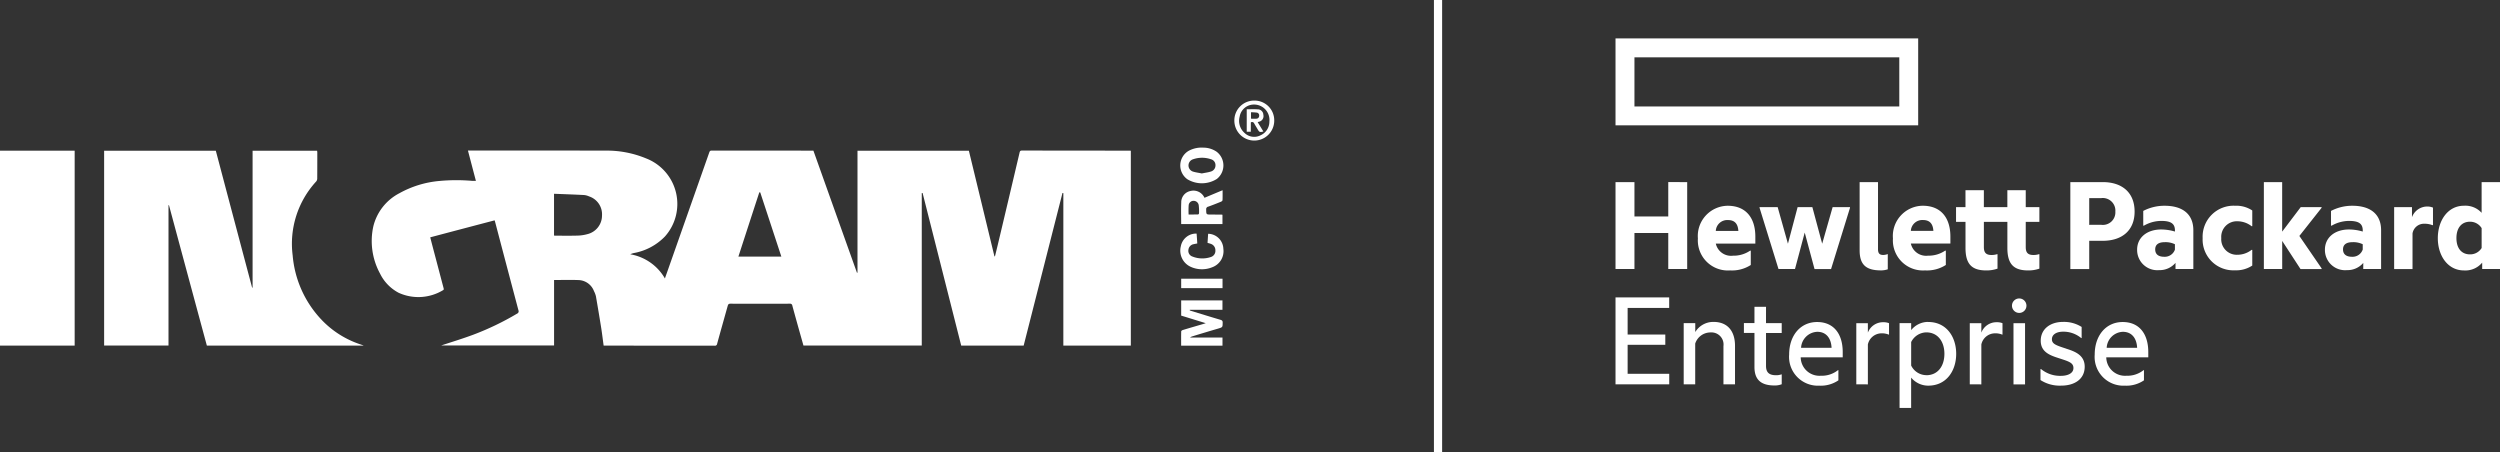 <svg xmlns="http://www.w3.org/2000/svg" width="305.257" height="55.19" viewBox="0 0 305.257 55.19">
  <rect x="0" y="0" width="305.257" height="55.19" fill="#333333" stroke="none"/>
  <g id="logo-igram-hpe-white" transform="translate(-80 -84.559)">
    <g id="logo-ingram-white" transform="translate(157.794 111.807)">
      <g id="Ingram_Logo_White" data-name="Ingram Logo White" transform="translate(-77.794 -14.967)">
        <path id="Path_14" data-name="Path 14" d="M639.476,75.277c-.186,0-.243.073-.284.243q-1.325,5.64-2.666,11.28c-.113.462-.227.932-.34,1.394h-.065Q634.565,81.752,633,75.3H619.4V90.187c-.024,0-.041.008-.065.008q-2.662-7.451-5.316-14.9a1.763,1.763,0,0,0-.2-.008q-6.114,0-12.22-.008c-.186,0-.243.073-.3.235q-2.577,7.317-5.154,14.643c-.081.227-.162.454-.259.737a6.049,6.049,0,0,0-4.23-2.95,1.9,1.9,0,0,1,.486-.162,7,7,0,0,0,3.752-2.018,5.965,5.965,0,0,0-2.309-9.53,12.49,12.49,0,0,0-5.032-.948c-5.47-.016-10.94-.008-16.41-.008h-.308c.332,1.256.648,2.48.972,3.7-.178,0-.316.008-.454,0a22.467,22.467,0,0,0-4.044.016,12.252,12.252,0,0,0-4.838,1.491,6.215,6.215,0,0,0-3.193,4.068,8.317,8.317,0,0,0,.827,5.753,5.247,5.247,0,0,0,2.261,2.334,5.806,5.806,0,0,0,5.405-.3c.154-.073.113-.178.081-.3-.389-1.467-.77-2.933-1.159-4.392q-.231-.875-.462-1.775c2.634-.7,5.243-1.386,7.86-2.074a2.452,2.452,0,0,1,.073.235q1.41,5.373,2.836,10.745a.307.307,0,0,1-.17.413,33.7,33.7,0,0,1-5.34,2.569c-1.329.494-2.69.908-3.914,1.313h13.776v-7.99c1.021,0,2.018-.032,3.014.008a2.086,2.086,0,0,1,1.856,1.345,2.729,2.729,0,0,1,.243.648c.227,1.313.446,2.617.656,3.938.105.681.186,1.37.284,2.074h.243q6.649,0,13.3.008a.269.269,0,0,0,.316-.243c.421-1.54.859-3.079,1.289-4.619.057-.194.122-.267.332-.267q3.622.012,7.245,0a.273.273,0,0,1,.316.243c.276,1.021.559,2.034.843,3.047.17.608.349,1.224.511,1.815h14.448V80.471c.032-.008.065-.008.1-.016q2.358,9.323,4.716,18.638h7.625q2.37-9.323,4.741-18.638c.032.008.073.008.105.016V99.093h8.241V75.3a1.563,1.563,0,0,0-.186-.008Q646.024,75.281,639.476,75.277ZM588.205,83.2a2.336,2.336,0,0,1-1.791,2.285,5.053,5.053,0,0,1-1.256.178c-.875.024-1.758.008-2.634.008a1.612,1.612,0,0,1-.178-.016v-5.1c1.256.049,2.472.089,3.687.154a1.9,1.9,0,0,1,.583.162A2.3,2.3,0,0,1,588.205,83.2Zm16.653,5.024q1.276-3.938,2.553-7.844c.041,0,.081.008.114.008.859,2.6,1.71,5.2,2.577,7.836Z" transform="translate(-514.698 -69.175)" fill="#fff"/>
        <path id="Path_15" data-name="Path 15" d="M183.35,96.134a12.985,12.985,0,0,1-3.428-7.747,11.233,11.233,0,0,1,2.877-9.043.562.562,0,0,0,.122-.34c.008-1.062.008-2.131.008-3.193a1.868,1.868,0,0,0-.024-.211h-7.877V92.309a.138.138,0,0,0-.057.008q-2.224-8.363-4.433-16.718H156.9V99.384h7.86V82.253c.016,0,.041-.008.057-.008q2.309,8.582,4.627,17.147h19.108c0-.008.008-.016.008-.024l-.357-.122A11.54,11.54,0,0,1,183.35,96.134Z" transform="translate(-144.186 -69.474)" fill="#fff"/>
        <path id="Path_16" data-name="Path 16" d="M0,99.3H9.116V75.5H0Z" transform="translate(0 -69.382)" fill="#fff"/>
        <path id="Path_17" data-name="Path 17" d="M1784.215,304.536c.535-.162.527-.162.535-.713.008-.219-.073-.3-.276-.357-1.208-.357-2.407-.729-3.606-1.094a1.16,1.16,0,0,1-.146-.065c.008-.016.008-.041.016-.057h3.987V301.1h-5.041v1.856c.989.3,1.961.608,3,.924-.154.049-.235.081-.324.105-.827.243-1.653.478-2.472.729-.081.024-.2.105-.2.162-.016.583-.008,1.159-.008,1.75h5.048v-.989h-3.963a.815.815,0,0,1,.3-.154C1782.108,305.16,1783.161,304.844,1784.215,304.536Z" transform="translate(-1635.459 -276.7)" fill="#fff"/>
        <path id="Path_18" data-name="Path 18" d="M1782.975,137.1c.519-.186,1.037-.389,1.548-.6.081-.032.186-.122.186-.194.016-.389.008-.77.008-1.207-.77.316-1.491.624-2.212.924a1.472,1.472,0,0,0-1.726-.827,1.4,1.4,0,0,0-1.11,1.41c-.04.867-.008,1.734-.008,2.626h5.04V138.1a.329.329,0,0,0-.1-.024c-.43,0-.851-.008-1.28-.008-.608,0-.6,0-.608-.616A.315.315,0,0,1,1782.975,137.1Zm-1.134.818c0,.049-.073.138-.122.138-.389.008-.77.008-1.151.008a10.527,10.527,0,0,1,.008-1.134.591.591,0,0,1,.632-.535.623.623,0,0,1,.6.583A6.017,6.017,0,0,1,1781.841,137.92Z" transform="translate(-1635.435 -124.152)" fill="#fff"/>
        <path id="Path_19" data-name="Path 19" d="M1782.893,71.354a2.878,2.878,0,0,0-1.6-.494,3.348,3.348,0,0,0-1.791.381,2.07,2.07,0,0,0-.178,3.476,3.425,3.425,0,0,0,3.6-.032A2.1,2.1,0,0,0,1782.893,71.354Zm-.689,2.423c-.356.113-.729.154-1.11.235-.373-.081-.754-.122-1.1-.235a.787.787,0,0,1,.016-1.491,3.344,3.344,0,0,1,2.2-.008.735.735,0,0,1,.551.746A.771.771,0,0,1,1782.2,73.777Z" transform="translate(-1634.348 -65.114)" fill="#fff"/>
        <path id="Path_20" data-name="Path 20" d="M1782.013,200.424c-.024.373-.048.746-.073,1.11.154.049.276.073.4.122a.813.813,0,0,1,.559.786.784.784,0,0,1-.575.827,3.242,3.242,0,0,1-2.228-.065.735.735,0,0,1-.486-.843.77.77,0,0,1,.624-.664c.138-.032.284-.057.454-.089-.024-.405-.049-.81-.081-1.207a1.9,1.9,0,0,0-1.929,1.556,2.167,2.167,0,0,0,1.248,2.52,3.312,3.312,0,0,0,2.593.032,2.088,2.088,0,0,0,1.353-2.253A1.892,1.892,0,0,0,1782.013,200.424Z" transform="translate(-1634.497 -184.161)" fill="#fff"/>
        <path id="Path_21" data-name="Path 21" d="M1862.339,0a2.418,2.418,0,0,0-2.439,2.447,2.435,2.435,0,1,0,4.87,0A2.406,2.406,0,0,0,1862.339,0Zm.729,4.254a1.691,1.691,0,0,1-1.937-.316,1.964,1.964,0,0,1-.583-1.977,1.761,1.761,0,0,1,1.321-1.426,1.882,1.882,0,0,1,2.309,2.026A1.825,1.825,0,0,1,1863.068,4.254Z" transform="translate(-1709.182 0)" fill="#fff"/>
        <path id="Path_22" data-name="Path 22" d="M1784.848,268.4H1779.8v1.151h5.048Z" transform="translate(-1635.574 -246.65)" fill="#fff"/>
        <path id="Path_23" data-name="Path 23" d="M1880.626,13.665a.679.679,0,0,0-.7-.656c-.437-.032-.883-.008-1.329-.008V15.74h.5V14.605a.276.276,0,0,1,.413.13c.138.243.284.478.421.713.211.357.251.373.7.267-.235-.381-.462-.754-.7-1.143.049-.016.081-.032.114-.041A.7.7,0,0,0,1880.626,13.665Zm-.859.486c-.211.016-.421,0-.648,0v-.786a6.152,6.152,0,0,1,.681.041.341.341,0,0,1,.316.389A.348.348,0,0,1,1879.767,14.151Z" transform="translate(-1726.368 -11.939)" fill="#fff"/>
      </g>
    </g>
    <line id="Line_1" data-name="Line 1" y2="55.19" transform="translate(255.587 84.559)" fill="none" stroke="#fff" stroke-width="1"/>
    <g id="logo-hpe-white" transform="translate(331.258 111.806)">
      <path id="HPE_White_logo" data-name="HPE White logo" d="M0,0V10.614H36.956V0ZM34.65,8.308H2.312v-6H34.65ZM2.312,28.158H0V17.544H2.312v4.2H6.441v-4.2H8.752V28.158H6.441v-4.4H2.312Zm11.683.169a3.67,3.67,0,0,1-3.937-3.9,3.694,3.694,0,0,1,3.634-3.994c2.261,0,3.381,1.513,3.381,3.769v.849H12.245a1.906,1.906,0,0,0,2.1,1.479,3.575,3.575,0,0,0,2.087-.613h.084v1.749A4.233,4.233,0,0,1,13.995,28.327Zm-1.749-4.821H15c-.051-.782-.371-1.327-1.271-1.327A1.4,1.4,0,0,0,12.245,23.507Zm10.856.2-1.187,4.449H19.9l-2.312-7.476V20.6h2.211l1.254,4.466L22.235,20.6h1.8l1.2,4.466L26.51,20.6h2.121v.084l-2.312,7.476H24.3Zm9.287,4.618c-1.834,0-2.582-.731-2.582-2.447V17.544h2.244v8.184c0,.529.2.714.647.714a1.76,1.76,0,0,0,.512-.1h.034v1.851A2.741,2.741,0,0,1,32.388,28.327Zm5.422,0a3.67,3.67,0,0,1-3.937-3.9,3.694,3.694,0,0,1,3.634-3.994c2.261,0,3.381,1.513,3.381,3.769v.849H36.061a1.906,1.906,0,0,0,2.1,1.479,3.575,3.575,0,0,0,2.087-.613h.084v1.749A4.257,4.257,0,0,1,37.811,28.327Zm-1.749-4.821h2.751c-.051-.782-.371-1.327-1.271-1.327A1.4,1.4,0,0,0,36.061,23.507ZM50.09,20.6h1.665v1.8H50.09v3.077c0,.664.253.967.934.967a2.167,2.167,0,0,0,.681-.1h.051v1.766a4.039,4.039,0,0,1-1.378.219c-1.817,0-2.531-.832-2.531-2.751V22.4H44.977v3.077c0,.664.253.967.934.967a2.166,2.166,0,0,0,.681-.1h.051v1.766a4.039,4.039,0,0,1-1.378.219c-1.817,0-2.531-.832-2.531-2.751V22.4H41.579V20.6h1.153v-2.07h2.244V20.6h2.869v-2.07H50.09Zm13.292.546c0,2.312-1.547,3.566-3.892,3.566H57.841v3.448H55.535V17.544h3.954C61.835,17.544,63.382,18.8,63.382,21.144ZM59.3,22.758a1.528,1.528,0,0,0,1.732-1.614A1.537,1.537,0,0,0,59.3,19.5H57.841v3.262Zm9.073,4.652a2.538,2.538,0,0,1-2,.883,2.465,2.465,0,0,1-2.683-2.5c0-1.479,1.2-2.464,2.936-2.464a5.984,5.984,0,0,1,1.682.253v-.129c0-.816-.461-1.17-1.665-1.17a4.263,4.263,0,0,0-2.121.579h-.084v-1.8a5.61,5.61,0,0,1,2.6-.63c2.278,0,3.516,1.086,3.516,2.987v4.736H68.377V27.41Zm-.068-1.631v-.647a2.621,2.621,0,0,0-1.237-.253c-.731,0-1.17.27-1.17.883,0,.63.439.9,1.1.9A1.315,1.315,0,0,0,68.309,25.779ZM71.69,24.39a3.782,3.782,0,0,1,3.96-3.96,3.53,3.53,0,0,1,2.1.579v1.918h-.084a2.832,2.832,0,0,0-1.732-.6,1.9,1.9,0,0,0-1.969,2.053,1.89,1.89,0,0,0,1.969,2.036,2.8,2.8,0,0,0,1.732-.6h.084v1.918a3.541,3.541,0,0,1-2.1.579A3.756,3.756,0,0,1,71.69,24.39Zm9.714.337v3.431H79.165V17.544H81.4v6.047L83.665,20.6h2.548v.084L83.5,24.12l2.717,3.96v.084H83.643Zm9.9,2.683a2.538,2.538,0,0,1-2,.883,2.465,2.465,0,0,1-2.683-2.5c0-1.479,1.2-2.464,2.936-2.464a5.984,5.984,0,0,1,1.682.253v-.129c0-.816-.461-1.17-1.665-1.17a4.3,4.3,0,0,0-2.126.579h-.084v-1.8a5.61,5.61,0,0,1,2.6-.63c2.278,0,3.516,1.086,3.516,2.987v4.736H91.3Zm-.067-1.631v-.647A2.621,2.621,0,0,0,90,24.879c-.731,0-1.17.27-1.17.883,0,.63.444.9,1.1.9A1.31,1.31,0,0,0,91.236,25.779Zm6.013-3.954a1.994,1.994,0,0,1,1.834-1.3,1.807,1.807,0,0,1,.731.135v2.137H99.73a2.584,2.584,0,0,0-.984-.169,1.415,1.415,0,0,0-1.429,1.187v4.348H95.073V20.6h2.177v1.226Zm8.572,5.552a2.667,2.667,0,0,1-2.239.951c-1.935,0-3.178-1.766-3.178-3.937s1.237-3.96,3.178-3.96a2.674,2.674,0,0,1,2.171.866V17.544H108V28.158h-2.177Zm-.067-1.783v-2.43a1.654,1.654,0,0,0-1.429-.782c-.984,0-1.648.714-1.648,2s.664,1.986,1.648,1.986A1.63,1.63,0,0,0,105.754,25.593ZM0,31.623H6.553v1.288H1.479v3.246h4.6v1.254h-4.6v3.538H6.559v1.288H0Zm11.975,2.992c1.682,0,2.616,1.1,2.616,2.919v4.7H13.179V37.569A1.477,1.477,0,0,0,11.615,35.9a1.963,1.963,0,0,0-1.884,1.361v4.978H8.325V34.768H9.737v1.086A2.568,2.568,0,0,1,11.975,34.616Zm6.4.152h1.918v1.2H18.377v4.022c0,.849.439,1.136,1.237,1.136a1.828,1.828,0,0,0,.63-.1h.051v1.2a2.311,2.311,0,0,1-.883.152c-1.749,0-2.447-.8-2.447-2.261V35.96H15.677v-1.2h1.288V32.771h1.412ZM24.885,42.4a3.519,3.519,0,0,1-3.684-3.8c0-2.346,1.395-3.971,3.414-3.971,2.053,0,3.127,1.479,3.127,3.667v.647h-5.13a2.286,2.286,0,0,0,2.464,2.244,3.159,3.159,0,0,0,2.087-.681h.051v1.243A3.8,3.8,0,0,1,24.885,42.4Zm-2.227-4.624h3.724c-.051-1.1-.6-1.952-1.749-1.952A2.062,2.062,0,0,0,22.657,37.771Zm8.156-1.851a1.966,1.966,0,0,1,1.851-1.271,1.8,1.8,0,0,1,.731.118v1.389h-.051a2.185,2.185,0,0,0-.883-.152,1.719,1.719,0,0,0-1.648,1.361v4.871H29.4v-7.47h1.412Zm7.369-1.3c2.227,0,3.414,1.817,3.414,3.887s-1.187,3.887-3.414,3.887a2.708,2.708,0,0,1-2.087-.984v3.707H34.683V34.768H36.1v.849A2.649,2.649,0,0,1,38.182,34.616Zm-.236,6.5c1.395,0,2.211-1.1,2.211-2.616,0-1.5-.816-2.616-2.211-2.616A2.11,2.11,0,0,0,36.1,37.074v2.869A2.079,2.079,0,0,0,37.946,41.118Zm6.722-5.2a1.966,1.966,0,0,1,1.851-1.271,1.8,1.8,0,0,1,.731.118v1.389H47.2a2.185,2.185,0,0,0-.883-.152,1.719,1.719,0,0,0-1.648,1.361v4.871H43.256v-7.47h1.412Zm4.624-4.174a.883.883,0,1,1,0,1.766.883.883,0,1,1,0-1.766Zm-.7,3.021h1.412v7.47H48.594Zm6.435,3.111c1.069.337,2.261.782,2.261,2.2,0,1.53-1.254,2.312-2.869,2.312a4.324,4.324,0,0,1-2.531-.681V40.37h.068A3.652,3.652,0,0,0,54.4,41.2c.8,0,1.513-.3,1.513-.951,0-.664-.6-.816-1.766-1.2-1.052-.337-2.227-.731-2.227-2.137,0-1.446,1.187-2.295,2.7-2.295a4.015,4.015,0,0,1,2.295.613V36.59h-.051a3.39,3.39,0,0,0-2.2-.782c-.883,0-1.378.388-1.378.917C53.279,37.316,53.825,37.485,55.029,37.878ZM62.195,42.4a3.516,3.516,0,0,1-3.684-3.8c0-2.346,1.395-3.971,3.414-3.971,2.053,0,3.127,1.479,3.127,3.667v.647h-5.13a2.286,2.286,0,0,0,2.464,2.244,3.159,3.159,0,0,0,2.087-.681h.051v1.243A3.8,3.8,0,0,1,62.195,42.4Zm-2.222-4.624h3.718c-.051-1.1-.6-1.952-1.749-1.952A2.057,2.057,0,0,0,59.973,37.771Z" transform="translate(-53.999 -22.556)" fill="#fff"/>
    </g>
  </g>
</svg>
